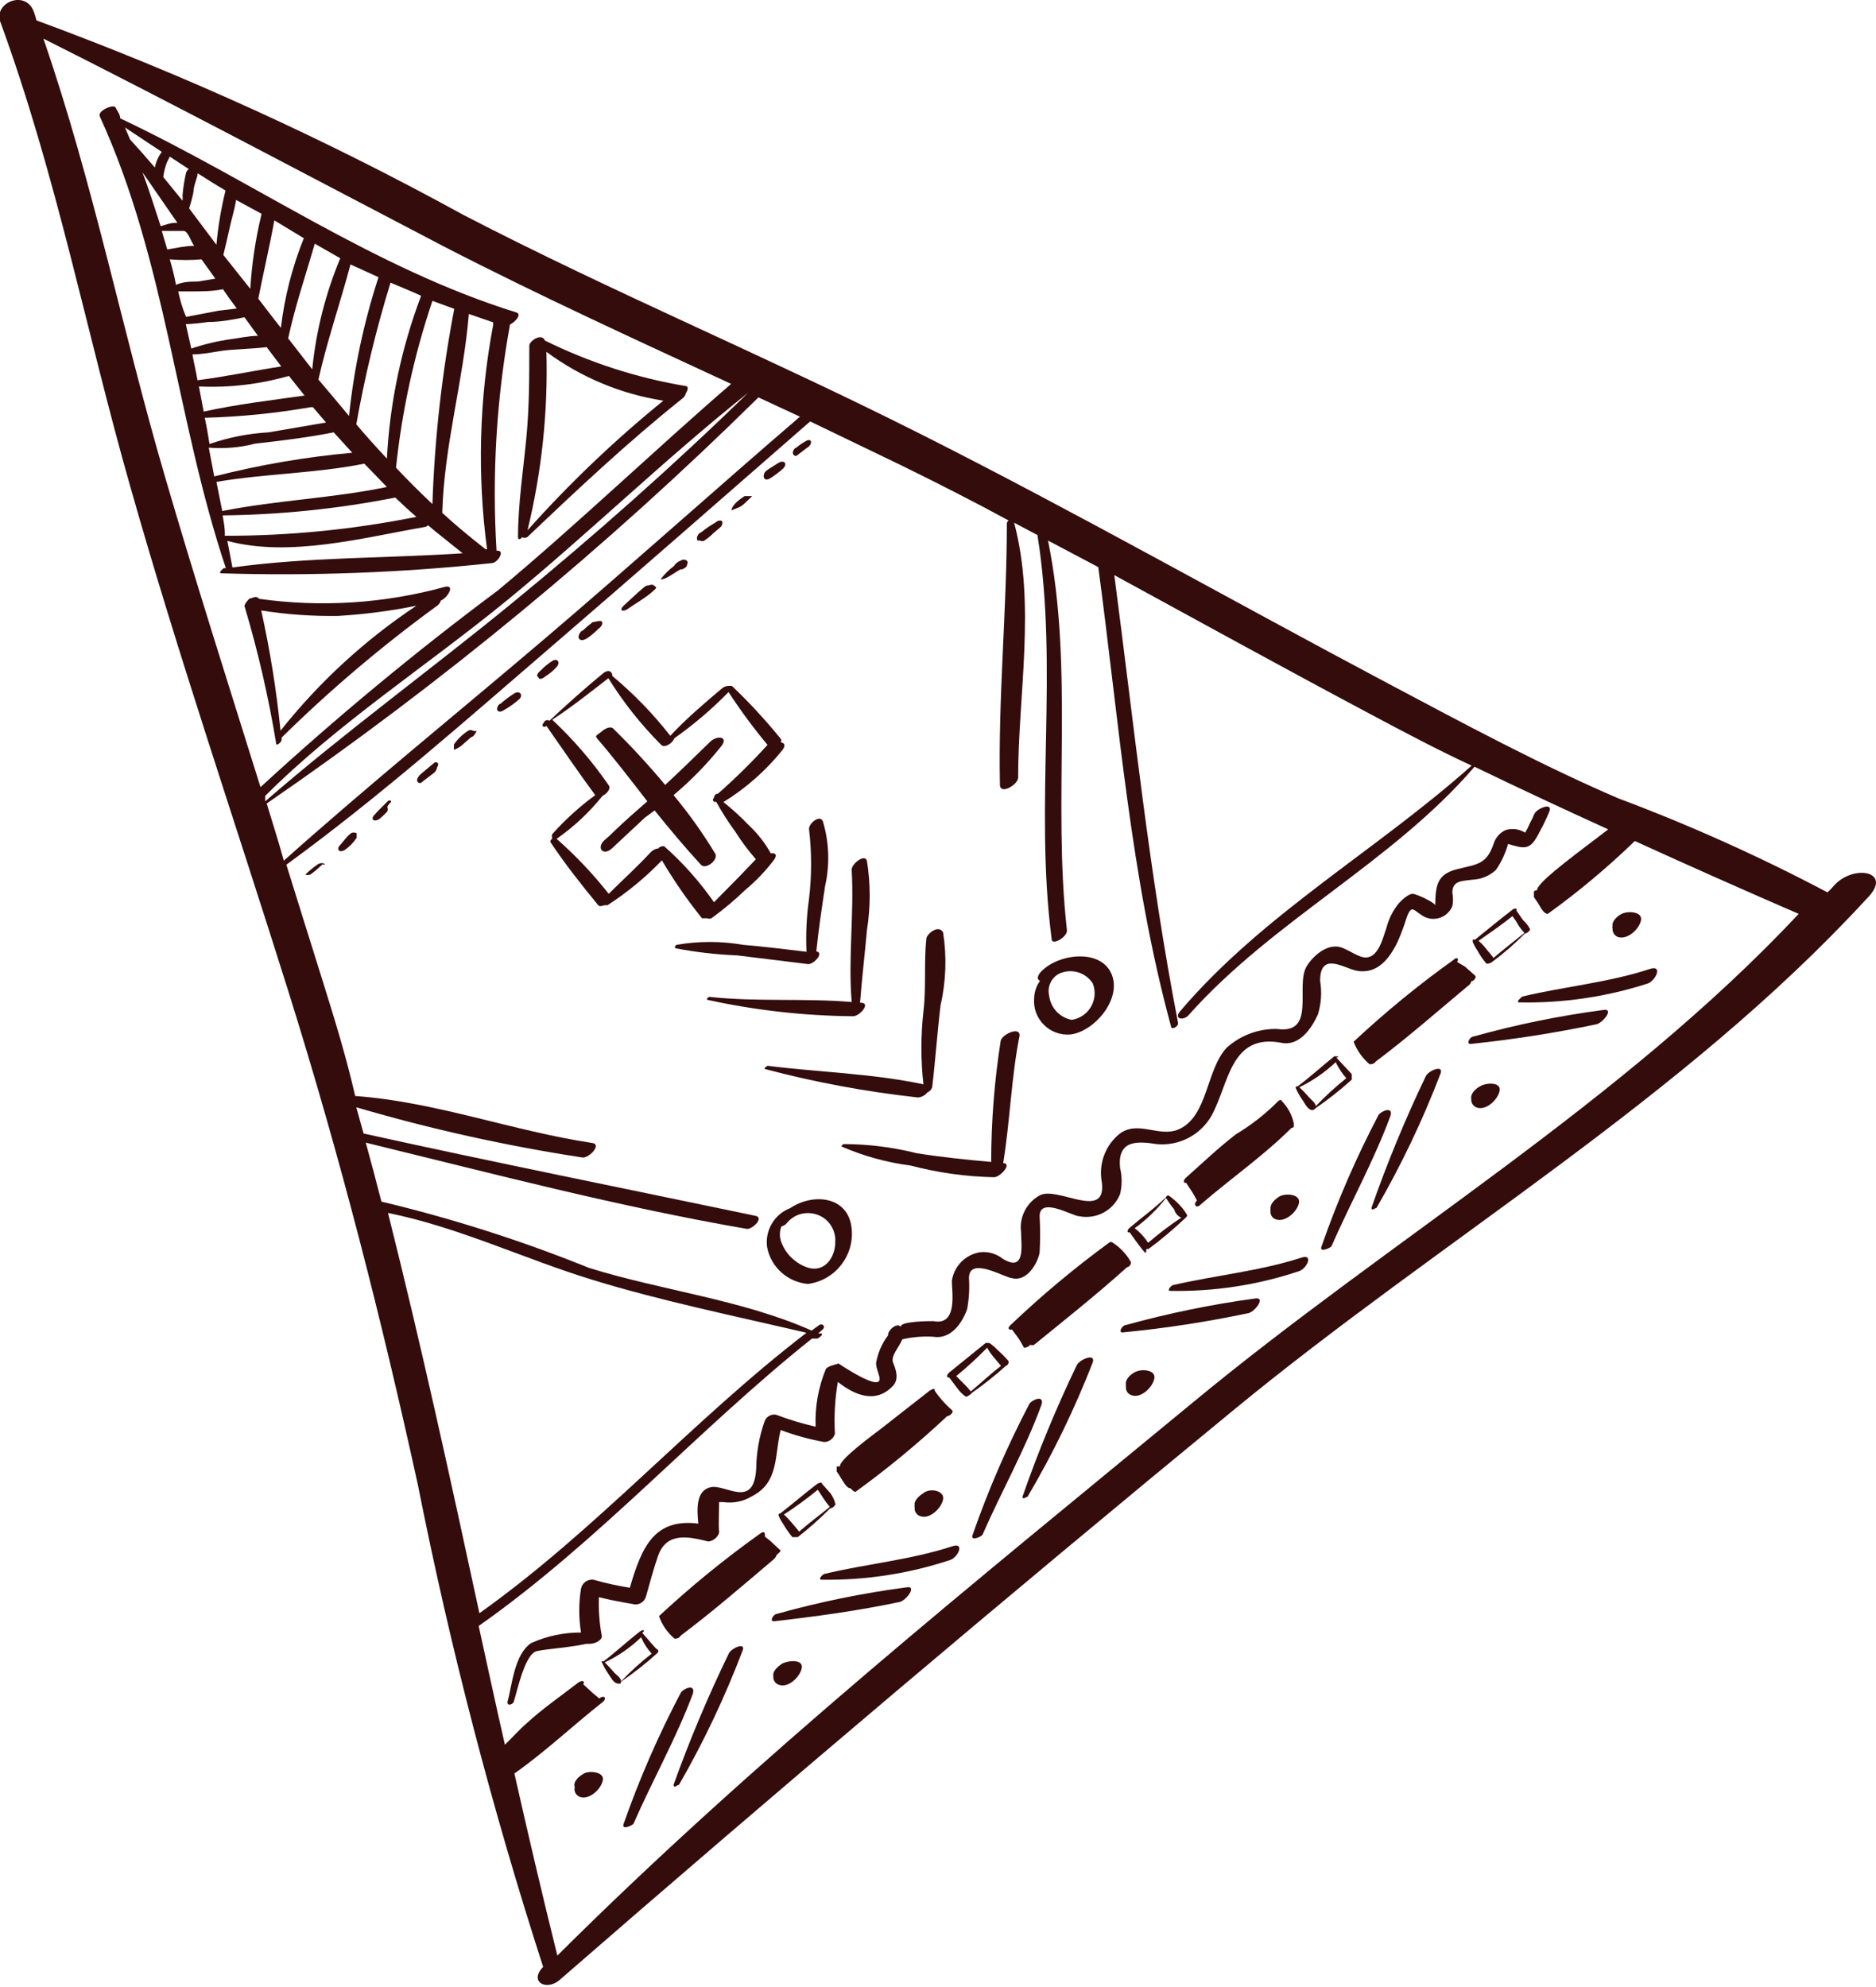<?xml version="1.0" encoding="UTF-8"?> <svg xmlns="http://www.w3.org/2000/svg" viewBox="0 0 93.00 98.51" data-guides="{&quot;vertical&quot;:[],&quot;horizontal&quot;:[]}"><path fill="#340c0c" stroke="none" fill-opacity="1" stroke-width="1" stroke-opacity="1" class="cls-1" id="tSvg74e485449" title="Path 152" d="M90.939 43.879C90.834 44.008 90.719 44.129 90.596 44.24C87.243 42.468 83.782 40.912 80.231 39.581C76.403 37.938 72.539 35.862 68.729 33.839C61 29.74 53.326 25.389 45.579 21.488C37.833 17.588 30.501 14.554 22.971 10.654C16.167 6.917 9.093 3.694 1.808 1.011C1.774 0.871 1.732 0.732 1.682 0.596C1.285 -0.524 -0.286 0.108 0.003 1.047C2.82 8.74 4.264 16.414 6.449 24.088C8.833 32.503 11.668 40.773 14.286 49.116C16.904 57.458 18.927 65.457 20.714 73.601C22.317 81.685 24.391 89.668 26.926 97.509C26.926 97.509 26.926 97.509 26.926 97.509C26.204 98.249 27.088 98.719 27.739 98.159C38.742 88.589 49.859 79.187 61.09 69.954C71.455 61.413 83.391 54.497 92.528 44.565C93.9 43.211 91.932 42.814 90.939 43.879ZM37.092 19.466C33.391 23.077 29.472 26.544 25.445 29.849C21.419 33.153 17.139 36.259 13.148 39.726C13.148 39.636 13.148 39.545 13.148 39.455C16.76 35.844 21.166 33.009 25.138 29.758C29.111 26.508 32.921 22.788 37.092 19.466ZM13.221 39.834C21.923 33.854 30.081 27.116 37.598 19.701C38.284 20.02 38.97 20.338 39.656 20.657C35.449 24.269 31.278 28.025 27.016 31.654C22.755 35.284 18.313 38.877 14.069 42.669C13.816 41.73 13.509 40.791 13.221 39.834ZM8.165 23.583C6.052 16.36 4.643 9.137 2.151 1.914C8.796 5.255 15.442 8.794 22.015 12.225C26.745 14.662 31.494 16.829 36.244 19.032C32.361 22.391 28.642 25.966 24.705 29.253C20.61 32.305 16.674 35.566 12.914 39.022C11.325 33.93 9.681 28.783 8.165 23.583ZM19.234 60.131C22.719 60.835 25.933 62.388 29.328 63.435C32.722 64.482 36.424 65.241 39.981 66.072C34.311 70.423 29.58 75.841 23.766 79.976C22.34 73.367 20.913 66.812 19.234 60.131ZM59.122 69.538C48.396 78.386 37.453 87.162 27.63 96.949C26.872 93.898 26.168 90.882 25.5 87.921C27.016 86.855 28.389 85.555 29.851 84.4C29.851 84.4 29.851 84.4 29.851 84.4C29.851 84.4 29.851 84.4 29.851 84.4C30.122 84.201 29.96 84.002 29.707 84.201C29.599 84.111 29.49 84.02 29.382 83.93C29.225 83.786 29.069 83.641 28.912 83.497C29.003 83.37 28.912 83.262 28.678 83.406C27.811 84.075 26.872 84.725 26.113 85.429C25.734 85.754 25.391 86.151 25.03 86.494C24.579 84.526 24.163 82.576 23.73 80.608C29.689 76.418 34.564 70.893 40.252 66.36C40.343 66.36 40.433 66.36 40.523 66.36C40.523 66.36 40.848 66.18 40.722 66.108C40.668 66.108 40.613 66.108 40.559 66.108C40.619 66.053 40.68 65.999 40.74 65.945C40.993 65.764 40.74 65.548 40.559 65.728C40.451 65.807 40.343 65.885 40.234 65.963C36.785 64.428 32.795 63.977 29.201 62.857C25.858 61.505 22.417 60.406 18.909 59.571C18.656 58.596 18.403 57.621 18.132 56.646C24.416 58.181 30.664 59.824 37.038 60.925C37.327 60.925 37.887 60.365 37.453 60.275C30.971 58.921 24.488 57.621 18.024 56.194C17.897 55.761 17.789 55.327 17.663 54.894C21.347 55.975 25.099 56.807 28.894 57.386C29.237 57.386 29.833 56.736 29.364 56.664C25.409 56.068 21.599 54.623 17.608 54.334C17.157 52.366 16.597 50.56 16.001 48.646C15.405 46.732 14.792 44.8 14.196 42.868C18.782 39.527 23.062 35.735 27.359 32.034C31.657 28.332 35.901 24.612 40.162 20.892C41.673 21.62 43.184 22.349 44.694 23.077C46.5 23.962 48.306 24.883 50.003 25.804C49.951 25.834 49.917 25.888 49.913 25.948C49.913 30.264 49.48 34.58 49.57 38.895C49.57 39.437 50.473 38.895 50.473 38.552C50.473 34.435 51.358 29.975 50.274 25.912C50.659 26.117 51.044 26.322 51.43 26.526C51.43 26.526 51.43 26.526 51.43 26.526C52.495 33.171 51.267 39.907 52.134 46.552C52.134 46.913 52.928 46.443 52.892 46.118C52.17 39.69 53.254 33.153 51.953 26.797C52.784 27.236 53.615 27.676 54.445 28.115C54.445 28.115 54.445 28.115 54.445 28.115C55.474 35.735 56.034 43.482 58.057 50.903C58.057 51.066 58.436 50.903 58.4 50.705C56.973 43.355 56.215 35.934 55.24 28.512C59.447 30.806 63.672 33.135 67.88 35.374C69.577 36.277 71.275 37.18 72.954 37.956C68.259 42.146 62.589 45.324 58.508 50.127C58.165 50.524 58.671 50.614 58.923 50.326C63.113 45.613 68.999 42.778 73.098 38.011C75.301 39.076 77.504 40.105 79.725 41.116C79.196 41.52 78.666 41.923 78.136 42.326C77.92 42.507 76.132 43.825 76.204 44.132C76.204 44.132 76.042 44.132 76.042 44.222C76.042 44.312 76.042 44.222 76.042 44.367C76.042 44.367 76.042 44.367 76.042 44.367C76.042 44.367 76.042 44.367 76.042 44.475C76.108 44.571 76.174 44.668 76.24 44.764C76.349 44.926 76.511 45.306 76.728 45.306C76.728 45.306 76.728 45.306 76.728 45.306C76.728 45.306 76.728 45.45 76.728 45.306C78.252 44.209 79.695 43.001 81.044 41.694C83.734 42.922 86.461 44.132 89.169 45.306C80.339 54.714 68.963 61.395 59.122 69.538Z"></path><path fill="#340c0c" stroke="none" fill-opacity="1" stroke-width="1" stroke-opacity="1" class="cls-1" id="tSvg9a027d36ec" title="Path 153" d="M31.729 80.878C31.097 81.366 30.538 81.89 29.924 82.359C29.924 82.359 29.815 82.359 29.815 82.359C29.914 82.587 30.035 82.805 30.176 83.009C30.285 83.154 30.411 83.443 30.628 83.461C30.844 83.479 30.736 83.461 30.79 83.37C31.423 82.935 32.026 82.459 32.596 81.944C32.596 81.944 32.596 81.944 32.596 81.944C32.596 81.944 32.686 81.817 32.596 81.781C32.506 81.745 32.09 81.222 31.838 80.951C32.018 80.806 31.874 80.77 31.729 80.878ZM32.307 81.98C31.768 82.398 31.261 82.857 30.79 83.352C30.79 83.19 30.574 83.045 30.465 82.937C30.312 82.754 30.149 82.579 29.978 82.413C30.644 82.1 31.254 81.679 31.783 81.167C31.91 81.466 32.087 81.741 32.307 81.98Z"></path><path fill="#340c0c" stroke="none" fill-opacity="1" stroke-width="1" stroke-opacity="1" class="cls-1" id="tSvg1652aaaae8a" title="Path 154" d="M37.67 76.039C35.915 77.289 34.245 78.652 32.668 80.12C32.668 80.12 32.668 80.12 32.668 80.12C32.668 80.12 32.578 80.12 32.668 80.12C32.821 80.556 33.09 80.943 33.445 81.24C33.445 81.24 33.679 81.24 33.734 81.095C33.734 81.095 33.734 81.095 33.734 81.095C35.323 79.903 36.84 78.585 38.356 77.303C38.356 77.303 38.483 77.177 38.483 77.123C38.483 77.068 38.754 76.906 38.681 76.852C38.513 76.695 38.344 76.539 38.176 76.382C38.091 76.316 38.007 76.25 37.923 76.183C37.923 76.039 37.923 75.841 37.67 76.039Z"></path><path fill="#340c0c" stroke="none" fill-opacity="1" stroke-width="1" stroke-opacity="1" class="cls-1" id="tSvg116be4fd762" title="Path 155" d="M40.487 73.583C39.891 74.035 39.313 74.54 38.681 75.028C38.681 75.028 38.591 75.028 38.591 75.118C38.591 75.208 38.591 75.227 38.591 75.118C38.651 75.272 38.73 75.417 38.826 75.552C38.96 75.779 39.111 75.997 39.277 76.202C39.277 76.202 39.458 76.202 39.548 76.202C39.548 76.202 39.548 76.202 39.548 76.202C40.113 75.76 40.65 75.284 41.155 74.775C41.264 74.775 41.444 74.631 41.408 74.54C41.36 74.359 41.281 74.188 41.173 74.035C41.029 73.872 40.884 73.71 40.74 73.547C40.776 73.511 40.668 73.457 40.487 73.583ZM40.812 74.269C40.91 74.421 41.019 74.566 41.137 74.703C40.632 75.118 40.108 75.497 39.62 75.931C39.494 75.78 39.367 75.63 39.241 75.479C39.124 75.338 38.997 75.206 38.862 75.082C39.445 74.705 40.005 74.295 40.541 73.854C40.632 73.993 40.722 74.131 40.812 74.269Z"></path><path fill="#340c0c" stroke="none" fill-opacity="1" stroke-width="1" stroke-opacity="1" class="cls-1" id="tSvgbafdd1120b" title="Path 156" d="M42.455 73.926C44.03 72.782 45.532 71.539 46.952 70.207C46.952 70.207 46.952 70.207 46.952 70.207C47.096 70.207 47.295 69.99 47.204 69.918C46.873 69.632 46.582 69.305 46.338 68.943C46.338 68.852 46.338 68.798 46.085 68.943C45.254 69.593 44.423 70.243 43.593 70.893C43.358 71.073 41.571 72.374 41.643 72.698C41.643 72.698 41.48 72.698 41.48 72.698C41.48 72.698 41.48 72.789 41.48 72.843C41.48 72.843 41.48 72.843 41.48 72.843C41.48 72.843 41.48 72.843 41.48 72.951C41.553 73.049 41.619 73.152 41.679 73.258C41.787 73.403 41.95 73.782 42.166 73.782C42.166 73.782 42.166 73.782 42.166 73.782C42.166 73.782 42.365 74.035 42.455 73.926Z"></path><path fill="#340c0c" stroke="none" fill-opacity="1" stroke-width="1" stroke-opacity="1" class="cls-1" id="tSvgab20019822" title="Path 157" d="M63.528 54.569C63.528 54.569 63.528 54.569 63.528 54.569C63.528 54.479 63.402 54.569 63.384 54.569C62.753 55.21 62.043 55.768 61.271 56.23C60.404 56.898 59.61 57.657 58.797 58.379C58.617 58.542 58.689 58.686 58.797 58.632C58.911 58.806 59.026 58.981 59.14 59.156C59.206 59.276 59.273 59.396 59.339 59.517C59.104 59.733 59.339 59.932 59.519 59.715C59.519 59.715 59.519 59.715 59.519 59.715C59.519 59.715 59.519 59.715 59.519 59.715C61 58.433 62.643 57.296 64.016 55.923C64.016 55.923 64.142 55.923 64.142 55.797C64.142 55.797 64.142 55.797 64.142 55.797C64.142 55.797 64.142 55.707 64.142 55.707C64.053 55.276 63.839 54.88 63.528 54.569Z"></path><path fill="#340c0c" stroke="none" fill-opacity="1" stroke-width="1" stroke-opacity="1" class="cls-1" id="tSvgfac2fd01ed" title="Path 158" d="M56.847 61.918C56.877 61.918 56.907 61.918 56.937 61.918C57.569 61.449 58.172 60.942 58.743 60.401C58.743 60.401 58.851 60.311 58.851 60.257C58.851 60.203 58.617 59.878 58.49 59.751C58.321 59.569 58.134 59.406 57.93 59.264C57.93 59.264 57.822 59.264 57.804 59.354C57.244 59.896 56.612 60.347 55.998 60.871C55.854 60.997 55.872 61.142 55.998 61.088C56.215 61.395 56.432 61.702 56.666 61.99C56.901 62.279 56.775 61.954 56.847 61.918ZM57.804 59.39C57.928 59.593 58.066 59.786 58.219 59.968C58.219 60.094 58.418 60.329 58.562 60.365C57.988 60.744 57.439 61.16 56.919 61.611C56.74 61.333 56.514 61.089 56.251 60.889C56.834 60.469 57.352 59.964 57.804 59.39Z"></path><path fill="#340c0c" stroke="none" fill-opacity="1" stroke-width="1" stroke-opacity="1" class="cls-1" id="tSvg79767e8a1d" title="Path 159" d="M50.762 66.812C50.762 66.812 50.978 66.812 51.069 66.667C51.132 66.695 51.204 66.695 51.267 66.667C52.82 65.403 54.391 64.157 55.872 62.821C55.872 62.821 55.872 62.821 55.872 62.821C55.98 62.821 56.106 62.641 56.052 62.55C55.828 62.151 55.504 61.815 55.113 61.575C55.113 61.575 55.005 61.575 55.023 61.575C55.023 61.575 55.023 61.575 55.023 61.575C53.285 62.844 51.632 64.225 50.075 65.71C49.895 65.891 50.075 65.945 50.166 65.909C50.238 66.005 50.31 66.102 50.382 66.198C50.563 66.433 50.653 66.613 50.762 66.812Z"></path><path fill="#340c0c" stroke="none" fill-opacity="1" stroke-width="1" stroke-opacity="1" class="cls-1" id="tSvgaf09824072" title="Path 160" d="M47.891 69.25C47.891 69.25 48.143 69.141 48.179 69.051C48.767 68.641 49.328 68.195 49.859 67.715C49.859 67.715 49.859 67.715 49.859 67.715C49.949 67.715 50.039 67.534 49.985 67.462C49.812 67.262 49.625 67.075 49.425 66.902C49.312 66.78 49.184 66.671 49.046 66.577C49.046 66.577 49.046 66.577 48.956 66.577C48.927 66.566 48.895 66.566 48.866 66.577C48.27 67.065 47.674 67.534 47.06 68.04C46.897 68.184 46.934 68.311 47.06 68.293C47.186 68.461 47.313 68.63 47.439 68.798C47.562 68.974 47.714 69.127 47.891 69.25ZM48.938 66.812C49.023 66.973 49.126 67.124 49.245 67.263C49.371 67.414 49.498 67.564 49.624 67.715C49.1 68.112 48.631 68.563 48.125 68.979C48.014 68.838 47.894 68.705 47.764 68.581C47.644 68.461 47.523 68.341 47.403 68.22C47.94 67.78 48.453 67.309 48.938 66.812Z"></path><path fill="#340c0c" stroke="none" fill-opacity="1" stroke-width="1" stroke-opacity="1" class="cls-1" id="tSvg10e5f0af854" title="Path 161" d="M66.146 52.366C65.532 52.854 64.973 53.377 64.341 53.847C64.341 53.847 64.214 53.847 64.232 53.937C64.331 54.159 64.452 54.371 64.593 54.569C64.702 54.731 64.828 55.002 65.045 55.038C65.109 55.03 65.167 54.998 65.207 54.948C65.84 54.513 66.443 54.036 67.013 53.522C67.013 53.492 67.013 53.462 67.013 53.431C67.013 53.431 67.013 53.305 67.013 53.251C66.76 52.98 66.507 52.709 66.255 52.438C66.435 52.366 66.309 52.366 66.146 52.366ZM66.742 53.45C66.207 53.879 65.7 54.344 65.225 54.84C65.225 54.677 65.009 54.533 64.9 54.407C64.792 54.28 64.593 54.063 64.413 53.901C65.075 53.58 65.684 53.16 66.219 52.655C66.359 52.969 66.561 53.252 66.742 53.45Z"></path><path fill="#340c0c" stroke="none" fill-opacity="1" stroke-width="1" stroke-opacity="1" class="cls-1" id="tSvg51a68d9bc5" title="Path 162" d="M72.087 47.563C70.338 48.812 68.673 50.175 67.103 51.644C67.103 51.644 67.103 51.644 67.103 51.644C67.103 51.644 67.103 51.644 67.103 51.644C67.27 52.078 67.543 52.463 67.898 52.763C67.898 52.763 68.133 52.763 68.187 52.637C68.187 52.637 68.187 52.637 68.187 52.637C69.776 51.445 71.293 50.109 72.809 48.845C72.878 48.8 72.924 48.727 72.936 48.646C73.062 48.646 73.207 48.448 73.135 48.375C72.966 48.225 72.797 48.074 72.629 47.924C72.496 47.846 72.364 47.767 72.232 47.689C72.34 47.545 72.232 47.418 72.087 47.563Z"></path><path fill="#340c0c" stroke="none" fill-opacity="1" stroke-width="1" stroke-opacity="1" class="cls-1" id="tSvg666620adce" title="Path 163" d="M74.922 45.143C74.326 45.595 73.73 46.1 73.117 46.588C73.082 46.571 73.042 46.571 73.008 46.588C73.008 46.588 73.008 46.714 73.008 46.696C73.072 46.848 73.151 46.993 73.243 47.129C73.371 47.361 73.522 47.579 73.694 47.779C73.694 47.779 73.875 47.779 73.965 47.689C73.965 47.689 73.965 47.689 73.965 47.689C74.544 47.264 75.087 46.793 75.59 46.281C75.699 46.281 75.879 46.118 75.843 46.046C75.754 45.883 75.638 45.737 75.5 45.613C75.392 45.456 75.283 45.3 75.175 45.143C75.211 45.035 75.103 44.981 74.922 45.143ZM75.247 45.829C75.341 45.979 75.45 46.118 75.572 46.245C75.067 46.66 74.543 47.057 74.037 47.491C73.929 47.328 73.785 47.184 73.676 47.039C73.564 46.894 73.437 46.761 73.297 46.642C73.857 46.245 74.453 45.847 74.976 45.414C75.049 45.522 75.157 45.649 75.247 45.829Z"></path><path fill="#340c0c" stroke="none" fill-opacity="1" stroke-width="1" stroke-opacity="1" class="cls-1" id="tSvg18792c6376c" title="Path 164" d="M33.752 83.912C32.648 86.006 31.701 88.179 30.917 90.413C30.79 90.738 31.314 90.521 31.404 90.413C32.343 88.264 33.535 86.151 34.348 83.966C34.492 83.443 33.878 83.713 33.752 83.912Z"></path><path fill="#340c0c" stroke="none" fill-opacity="1" stroke-width="1" stroke-opacity="1" class="cls-1" id="tSvg13273fad548" title="Path 165" d="M36.117 81.998C35.093 84.109 34.183 86.272 33.391 88.481C33.391 88.679 33.589 88.481 33.661 88.481C34.882 86.358 35.933 84.142 36.803 81.853C37.02 81.366 36.225 81.709 36.117 81.998Z"></path><path fill="#340c0c" stroke="none" fill-opacity="1" stroke-width="1" stroke-opacity="1" class="cls-1" id="tSvg53639cb39a" title="Path 166" d="M44.929 78.694C42.758 78.98 40.609 79.42 38.501 80.012C38.356 80.012 38.103 80.409 38.392 80.373C40.451 80.138 42.564 79.849 44.604 79.416C44.929 79.344 45.489 78.585 44.929 78.694Z"></path><path fill="#340c0c" stroke="none" fill-opacity="1" stroke-width="1" stroke-opacity="1" class="cls-1" id="tSvg14a6b901118" title="Path 167" d="M47.222 76.653C45.128 77.339 42.979 77.52 40.884 78.025C40.794 78.025 40.523 78.314 40.722 78.314C42.886 78.35 45.041 78.02 47.096 77.339C47.493 77.213 47.836 76.454 47.222 76.653Z"></path><path fill="#340c0c" stroke="none" fill-opacity="1" stroke-width="1" stroke-opacity="1" class="cls-1" id="tSvg82551c02ff" title="Path 168" d="M38.754 82.486C38.573 82.612 38.284 82.847 38.338 83.1C38.338 83.1 38.338 83.1 38.338 83.1C38.315 83.301 38.447 83.488 38.645 83.533C39.097 83.677 39.674 83.118 39.747 82.684C39.819 82.251 39.079 82.305 38.754 82.486Z"></path><path fill="#340c0c" stroke="none" fill-opacity="1" stroke-width="1" stroke-opacity="1" class="cls-1" id="tSvga4e8084ead" title="Path 169" d="M51.032 69.593C49.935 71.687 48.993 73.86 48.215 76.093C48.089 76.418 48.613 76.202 48.703 76.093C49.642 73.944 50.834 71.832 51.628 69.647C51.791 69.123 51.159 69.394 51.032 69.593Z"></path><path fill="#340c0c" stroke="none" fill-opacity="1" stroke-width="1" stroke-opacity="1" class="cls-1" id="tSvg153c7491da7" title="Path 170" d="M53.38 67.679C52.36 69.799 51.462 71.975 50.689 74.197C50.689 74.378 50.888 74.197 50.942 74.197C52.198 72.067 53.279 69.839 54.174 67.534C54.319 67.065 53.524 67.39 53.38 67.679Z"></path><path fill="#340c0c" stroke="none" fill-opacity="1" stroke-width="1" stroke-opacity="1" class="cls-1" id="tSvg6dbc123921" title="Path 171" d="M62.21 64.374C60.046 64.669 57.904 65.109 55.8 65.692C55.637 65.692 55.402 66.09 55.673 66.053C57.766 65.851 59.846 65.531 61.903 65.096C62.228 65.006 62.77 64.284 62.21 64.374Z"></path><path fill="#340c0c" stroke="none" fill-opacity="1" stroke-width="1" stroke-opacity="1" class="cls-1" id="tSvg36f76c2db4" title="Path 172" d="M64.503 62.352C62.427 63.02 60.278 63.218 58.165 63.706C58.075 63.706 57.822 63.995 58.003 63.995C60.173 64.038 62.336 63.708 64.395 63.02C64.792 62.893 65.135 62.135 64.503 62.352Z"></path><path fill="#340c0c" stroke="none" fill-opacity="1" stroke-width="1" stroke-opacity="1" class="cls-1" id="tSvg15f2c409857" title="Path 173" d="M56.233 68.04C56.034 68.148 55.764 68.401 55.818 68.636C55.805 68.671 55.805 68.709 55.818 68.744C55.794 68.946 55.927 69.132 56.125 69.177C56.576 69.322 57.154 68.762 57.226 68.329C57.298 67.895 56.558 67.841 56.233 68.04Z"></path><path fill="#340c0c" stroke="none" fill-opacity="1" stroke-width="1" stroke-opacity="1" class="cls-1" id="tSvgee1180ec55" title="Path 174" d="M45.76 74.035C45.579 74.143 45.29 74.396 45.344 74.631C45.332 74.666 45.332 74.704 45.344 74.739C45.321 74.941 45.453 75.127 45.651 75.172C46.103 75.317 46.681 74.757 46.753 74.324C46.825 73.89 46.085 73.746 45.76 74.035Z"></path><path fill="#340c0c" stroke="none" fill-opacity="1" stroke-width="1" stroke-opacity="1" class="cls-1" id="tSvgb56f9bd029" title="Path 175" d="M28.894 87.957C28.696 88.065 28.425 88.318 28.479 88.553C28.533 88.787 28.479 88.553 28.479 88.661C28.463 88.861 28.593 89.043 28.786 89.094C29.237 89.221 29.815 88.679 29.887 88.246C29.96 87.812 29.129 87.758 28.894 87.957Z"></path><path fill="#340c0c" stroke="none" fill-opacity="1" stroke-width="1" stroke-opacity="1" class="cls-1" id="tSvgdc199223ce" title="Path 176" d="M68.331 55.291C67.231 57.384 66.289 59.557 65.514 61.792C65.388 62.117 65.912 61.882 66.002 61.792C66.941 59.643 68.115 57.53 68.927 55.327C69.09 54.822 68.458 55.075 68.331 55.291Z"></path><path fill="#340c0c" stroke="none" fill-opacity="1" stroke-width="1" stroke-opacity="1" class="cls-1" id="tSvgca04a37921" title="Path 177" d="M70.679 53.359C69.662 55.481 68.764 57.657 67.988 59.878C67.988 60.058 68.187 59.878 68.241 59.878C69.468 57.756 70.525 55.54 71.401 53.251C71.618 52.745 70.805 53.07 70.679 53.359Z"></path><path fill="#340c0c" stroke="none" fill-opacity="1" stroke-width="1" stroke-opacity="1" class="cls-1" id="tSvg5856af02cd" title="Path 178" d="M79.455 50.073C77.284 50.361 75.135 50.801 73.026 51.391C72.882 51.391 72.647 51.77 72.918 51.752C75.01 51.534 77.089 51.209 79.148 50.777C79.455 50.705 80.069 49.964 79.455 50.073Z"></path><path fill="#340c0c" stroke="none" fill-opacity="1" stroke-width="1" stroke-opacity="1" class="cls-1" id="tSvgdd333a12d4" title="Path 179" d="M81.802 48.032C79.725 48.718 77.577 48.899 75.464 49.405C75.464 49.405 75.121 49.675 75.301 49.694C77.47 49.739 79.63 49.422 81.694 48.755C82.091 48.592 82.434 47.834 81.802 48.032Z"></path><path fill="#340c0c" stroke="none" fill-opacity="1" stroke-width="1" stroke-opacity="1" class="cls-1" id="tSvg17f8f7427e5" title="Path 180" d="M73.351 53.865C73.153 53.973 72.882 54.226 72.936 54.479C72.936 54.479 72.936 54.479 72.936 54.479C72.918 54.673 73.039 54.853 73.225 54.912C73.694 55.057 74.272 54.497 74.344 54.063C74.417 53.63 73.658 53.666 73.351 53.865Z"></path><path fill="#340c0c" stroke="none" fill-opacity="1" stroke-width="1" stroke-opacity="1" class="cls-1" id="tSvg16f5d28bae4" title="Path 181" d="M80.357 45.324C80.159 45.432 79.888 45.685 79.942 45.92C79.923 45.953 79.923 45.994 79.942 46.028C79.925 46.222 80.045 46.403 80.231 46.461C80.701 46.588 81.278 46.046 81.351 45.613C81.423 45.179 80.664 45.143 80.357 45.324Z"></path><path fill="#340c0c" stroke="none" fill-opacity="1" stroke-width="1" stroke-opacity="1" class="cls-1" id="tSvgcf8936e469" title="Path 182" d="M63.42 59.318C63.221 59.444 62.95 59.679 62.986 59.932C62.978 59.968 62.978 60.005 62.986 60.04C62.963 60.232 63.087 60.411 63.275 60.456C63.727 60.6 64.323 60.058 64.395 59.625C64.467 59.192 63.727 59.138 63.42 59.318Z"></path><path fill="#340c0c" stroke="none" fill-opacity="1" stroke-width="1" stroke-opacity="1" class="cls-1" id="tSvg65e8652047" title="Path 183" d="M24.38 27.916C24.669 27.916 25.084 27.248 24.615 27.303C24.615 27.303 24.615 27.303 24.615 27.303C24.386 23.551 24.61 19.786 25.283 16.089C25.572 15.945 25.861 15.583 25.608 15.493C18.529 13.29 12.643 9.029 5.962 5.869C5.962 5.688 5.817 5.508 5.727 5.327C5.636 5.146 4.806 5.489 4.95 5.778C8.255 13.001 8.724 20.784 11.198 28.169C11.162 28.169 11.126 28.169 11.09 28.169C11.09 28.169 10.783 28.404 10.963 28.422C15.442 28.561 19.925 28.392 24.38 27.916ZM11.036 25.551C13.91 25.519 16.775 25.223 19.595 24.666C19.595 24.666 19.595 24.666 19.595 24.666C19.938 24.991 20.281 25.316 20.642 25.623C17.515 26.251 14.333 26.566 11.144 26.562C11.162 26.201 11.09 25.876 11.036 25.551ZM10.729 23.89C13.166 23.474 15.622 23.474 18.06 22.987C18.433 23.372 18.806 23.757 19.18 24.142C16.489 24.702 13.762 24.793 11.018 25.334C10.921 24.853 10.825 24.371 10.729 23.89ZM10.151 20.712C11.907 20.664 13.657 20.489 15.387 20.188C15.43 20.188 15.472 20.188 15.514 20.188C15.73 20.441 15.947 20.694 16.164 20.946C15.213 21.109 14.262 21.271 13.311 21.434C12.314 21.491 11.329 21.685 10.386 22.012C10.313 21.542 10.241 21.127 10.151 20.712ZM9.862 19.159C11.367 19.229 12.874 19.052 14.322 18.635C14.581 18.96 14.84 19.285 15.098 19.61C13.419 19.845 11.74 20.044 10.097 20.405C10.024 19.989 9.934 19.574 9.862 19.159ZM9.537 17.57C10.024 17.57 10.53 17.461 11.018 17.389C11.505 17.317 12.48 17.299 13.221 17.209C13.461 17.528 13.702 17.847 13.943 18.166C12.553 18.382 11.18 18.671 9.79 18.852C9.717 18.418 9.627 18.057 9.537 17.57ZM9.212 16.071C9.581 16.054 9.948 16.017 10.313 15.963C10.909 15.963 11.523 15.854 12.119 15.728C12.342 16.035 12.565 16.342 12.787 16.649C12.336 16.649 11.902 16.757 11.469 16.811C10.793 16.904 10.128 17.061 9.483 17.281C9.392 16.878 9.302 16.474 9.212 16.071ZM8.02 11.448C8.171 11.448 8.321 11.448 8.472 11.448C8.67 11.448 8.887 11.448 9.104 11.448C9.32 11.448 9.447 11.954 9.627 12.189C9.176 12.189 8.724 12.297 8.291 12.369C8.201 12.062 8.11 11.755 8.02 11.448ZM9.356 8.379C9.303 8.424 9.261 8.479 9.23 8.541C9.142 8.915 9.082 9.296 9.049 9.679C9.058 9.769 9.058 9.86 9.049 9.95C8.73 9.558 8.411 9.167 8.092 8.776C8.092 8.776 8.092 8.776 8.092 8.776C8.125 8.529 8.185 8.287 8.273 8.053C8.321 7.957 8.369 7.861 8.417 7.765C8.73 7.969 9.043 8.174 9.356 8.379ZM12.968 10.6C12.672 11.821 12.484 13.065 12.408 14.319C11.963 13.76 11.517 13.2 11.072 12.64C11.18 12.189 11.288 11.755 11.379 11.322C11.469 10.889 11.632 10.383 11.704 9.913C12.125 10.142 12.546 10.371 12.968 10.6ZM15.062 11.809C14.488 13.233 14.105 14.727 13.925 16.252C13.546 15.782 13.184 15.294 12.805 14.807C13.058 13.507 13.365 12.225 13.6 10.925C14.087 11.22 14.575 11.514 15.062 11.809ZM16.868 12.803C16.868 12.803 16.868 12.803 16.868 12.803C16.135 14.56 15.667 16.416 15.478 18.31C15.081 17.798 14.683 17.287 14.286 16.775C14.629 15.168 15.153 13.651 15.604 12.08C16.026 12.321 16.447 12.562 16.868 12.803ZM18.764 13.742C18.036 15.977 17.545 18.283 17.302 20.621C16.796 20.007 16.272 19.393 15.785 18.816C16.218 16.884 16.868 15.024 17.374 13.11C17.837 13.32 18.301 13.531 18.764 13.742ZM20.877 14.662C19.897 17.249 19.324 19.972 19.18 22.734C18.656 22.174 18.15 21.614 17.663 21.037C18.083 18.663 18.65 16.317 19.36 14.012C19.866 14.229 20.407 14.446 20.877 14.662ZM22.52 15.312C21.907 18.506 21.545 21.742 21.437 24.991C20.805 24.395 20.191 23.781 19.631 23.186C19.926 20.371 20.531 17.597 21.437 14.915C21.798 15.048 22.159 15.18 22.52 15.312ZM10.729 12.134C10.295 11.557 9.844 10.955 9.374 10.329C9.463 10.063 9.536 9.791 9.591 9.516C9.591 9.227 9.754 8.902 9.808 8.595C10.259 8.884 10.711 9.173 11.18 9.444C10.962 10.328 10.811 11.227 10.729 12.134ZM8.796 11.051C8.748 11.051 8.7 11.051 8.652 11.051C8.417 11.051 8.183 11.159 7.966 11.214C7.677 10.329 7.388 9.408 7.063 8.541C7.641 9.378 8.219 10.214 8.796 11.051ZM8.417 12.857C8.94 12.902 9.466 12.902 9.988 12.857C10.217 13.176 10.446 13.495 10.675 13.814C10.386 13.862 10.097 13.91 9.808 13.958C9.483 13.958 9.085 13.958 8.724 14.121C8.634 13.633 8.526 13.236 8.417 12.857ZM8.833 14.446C9.049 14.446 9.266 14.446 9.483 14.446C9.988 14.446 10.53 14.446 11.054 14.338C11.27 14.662 11.505 14.988 11.74 15.294C11.439 15.331 11.138 15.367 10.837 15.403C10.301 15.505 9.766 15.607 9.23 15.71C9.031 15.276 8.923 14.843 8.833 14.446ZM12.643 21.994C13.943 21.849 15.261 21.687 16.543 21.434C16.85 21.771 17.157 22.108 17.464 22.445C15.155 22.653 12.867 23.045 10.62 23.619C10.53 23.143 10.44 22.668 10.35 22.192C11.12 22.255 11.895 22.188 12.643 21.994ZM24.073 27.23C24.073 27.23 24.073 27.23 24.073 27.23C23.333 26.652 22.61 26.057 21.924 25.425C22.015 22.084 22.971 18.888 23.242 15.565C23.646 15.704 24.049 15.842 24.452 15.981C24.44 16.016 24.44 16.054 24.452 16.089C23.755 19.762 23.652 23.524 24.145 27.23C24.121 27.23 24.097 27.23 24.073 27.23ZM8.02 7.53C8.02 7.53 8.02 7.53 8.02 7.53C7.849 7.76 7.732 8.025 7.677 8.306C7.28 7.837 6.864 7.367 6.449 6.916C6.365 6.717 6.281 6.519 6.196 6.32C6.804 6.723 7.412 7.127 8.02 7.53ZM11.27 26.815C14.34 27.646 18.024 26.652 21.039 26.129C21.108 26.121 21.173 26.089 21.22 26.039C21.334 26.135 21.449 26.231 21.563 26.328C21.563 26.328 21.563 26.328 21.563 26.328C22.02 26.695 22.478 27.062 22.935 27.429C19.143 27.682 15.297 27.61 11.523 28.133C11.433 27.682 11.361 27.248 11.27 26.815Z"></path><path fill="#340c0c" stroke="none" fill-opacity="1" stroke-width="1" stroke-opacity="1" class="cls-1" id="tSvg11c906452bb" title="Path 184" d="M13.961 36.674C13.961 36.638 13.961 36.602 13.961 36.566C16.366 34.199 18.943 32.014 21.671 30.029C21.759 29.968 21.822 29.879 21.852 29.776C22.195 29.632 22.574 28.982 22.069 29.09C19.066 29.918 15.925 30.121 12.841 29.686C12.796 29.622 12.72 29.588 12.643 29.596C12.546 29.626 12.45 29.656 12.354 29.686C12.354 29.686 12.047 29.993 12.137 30.101C12.797 32.318 13.315 34.573 13.69 36.855C13.672 37.017 13.961 36.801 13.961 36.674ZM12.95 30.264C14.21 30.464 15.484 30.554 16.76 30.535C18.064 30.456 19.361 30.288 20.642 30.029C18.087 31.729 15.814 33.819 13.907 36.223C13.705 34.219 13.386 32.23 12.95 30.264Z"></path><path fill="#340c0c" stroke="none" fill-opacity="1" stroke-width="1" stroke-opacity="1" class="cls-1" id="tSvg6073edabc1" title="Path 185" d="M26.24 17.136C26.24 18.671 26.24 20.152 26.095 21.687C25.951 23.222 25.68 24.973 25.68 26.634C25.68 26.761 25.788 26.761 25.879 26.634C25.959 26.673 26.052 26.673 26.131 26.634C28.623 24.269 31.115 21.922 33.806 19.773C33.907 19.706 33.978 19.602 34.005 19.484C34.113 19.321 34.131 19.159 34.005 19.141C31.577 18.735 29.223 17.974 27.016 16.884C27.016 16.884 27.016 16.884 27.016 16.884C26.854 16.486 26.24 16.902 26.24 17.136ZM32.885 19.863C30.471 21.822 28.219 23.972 26.15 26.291C26.854 23.397 27.17 20.421 27.088 17.443C28.796 18.707 30.785 19.537 32.885 19.863Z"></path><path fill="#340c0c" stroke="none" fill-opacity="1" stroke-width="1" stroke-opacity="1" class="cls-1" id="tSvgc75cadcafe" title="Path 186" d="M42.221 60.925C42.076 59.3 40.325 59.119 39.169 59.896C38.38 60.2 37.907 61.01 38.031 61.846C38.228 62.831 39.053 63.567 40.054 63.652C41.392 63.473 42.349 62.269 42.221 60.925ZM38.736 61.593C38.637 61.338 38.637 61.054 38.736 60.799C38.841 60.776 38.937 60.719 39.006 60.636C39.665 59.828 40.951 60.036 41.322 61.01C41.391 61.19 41.42 61.383 41.408 61.575C41.408 62.316 40.902 63.074 40.09 62.857C39.469 62.664 38.971 62.199 38.736 61.593Z"></path><path fill="#340c0c" stroke="none" fill-opacity="1" stroke-width="1" stroke-opacity="1" class="cls-1" id="tSvg167a50c77" title="Path 187" d="M51.267 49.477C51.173 50.511 52.039 51.377 53.073 51.283C54.265 51.138 55.673 49.477 55.077 48.231C54.481 46.985 52.333 47.31 51.556 48.231C51.412 48.429 51.412 48.556 51.556 48.628C51.377 48.876 51.277 49.172 51.267 49.477ZM52.477 48.285C53.08 47.985 53.812 48.188 54.174 48.755C54.485 49.553 53.974 50.433 53.127 50.56C52.529 50.446 52.076 49.955 52.008 49.35C51.912 48.931 52.102 48.498 52.477 48.285Z"></path><path fill="#340c0c" stroke="none" fill-opacity="1" stroke-width="1" stroke-opacity="1" class="cls-1" id="tSvg5120bd3472" title="Path 188" d="M26.962 35.826C26.8 35.97 26.962 36.114 27.088 35.988C27.088 35.988 27.088 35.988 27.088 35.988C27.901 37.144 28.678 38.299 29.508 39.419C28.732 39.987 28.018 40.634 27.378 41.351C27.354 41.421 27.354 41.498 27.378 41.568C27.378 41.568 27.251 41.676 27.287 41.748C28.009 42.832 28.822 43.861 29.653 44.872C29.743 44.981 29.887 44.872 30.032 44.872C30.061 44.885 30.093 44.885 30.122 44.872C31.102 44.239 32.005 43.493 32.813 42.651C32.813 42.651 32.813 42.651 32.813 42.651C33.404 43.655 34.068 44.615 34.799 45.522C34.799 45.522 34.943 45.522 35.052 45.522C35.121 45.553 35.199 45.553 35.269 45.522C35.854 45.099 36.409 44.634 36.93 44.132C37.476 43.679 37.967 43.164 38.392 42.597C38.555 42.344 38.392 42.272 38.212 42.308C37.93 41.798 37.571 41.335 37.146 40.936C36.745 40.517 36.317 40.125 35.864 39.762C36.98 39.075 37.969 38.202 38.79 37.18C38.97 36.945 38.88 36.819 38.699 36.801C38.742 36.748 38.742 36.673 38.699 36.62C37.95 35.696 37.142 34.822 36.28 34.002C36.225 34.002 36.171 34.002 36.117 34.002C35.998 34.006 35.883 34.05 35.792 34.128C34.907 34.869 33.986 35.663 33.228 36.476C32.379 35.389 31.417 34.396 30.357 33.514C30.357 33.298 30.176 33.153 29.887 33.388C28.966 34.146 28.082 34.941 27.233 35.735C27.233 35.735 27.233 35.735 27.233 35.735C27.143 35.645 26.89 35.735 26.98 35.934C26.98 35.934 26.98 35.934 26.98 35.934C26.974 35.898 26.968 35.862 26.962 35.826ZM30.158 33.623C30.902 34.82 31.781 35.929 32.777 36.927C32.939 37.108 33.354 36.837 33.427 36.602C34.392 35.921 35.292 35.154 36.117 34.309C36.708 35.219 37.353 36.094 38.049 36.927C38.049 36.927 38.049 36.927 38.049 36.927C37.276 37.778 36.456 38.586 35.593 39.347C35.484 39.347 35.395 39.436 35.395 39.545C35.395 39.545 35.395 39.545 35.395 39.545C35.269 39.672 35.395 39.798 35.503 39.744C35.788 40.265 36.108 40.765 36.46 41.243C36.761 41.721 37.099 42.173 37.471 42.597C37.201 42.88 36.93 43.163 36.659 43.446C36.237 43.873 35.816 44.3 35.395 44.728C34.683 43.706 33.853 42.773 32.921 41.947C32.921 41.947 32.686 41.947 32.65 42.055C32.498 42.073 32.358 42.143 32.253 42.254C31.585 42.976 30.863 43.626 30.176 44.312C30.176 44.312 30.176 44.312 30.176 44.312C29.401 43.327 28.537 42.414 27.594 41.586C27.594 41.586 27.594 41.586 27.594 41.586C28.45 40.987 29.216 40.27 29.869 39.455C30.086 39.347 30.303 39.094 30.176 38.931C29.363 37.751 28.424 36.661 27.378 35.681C28.371 35.031 29.273 34.309 30.158 33.623Z"></path><path fill="#340c0c" stroke="none" fill-opacity="1" stroke-width="1" stroke-opacity="1" class="cls-1" id="tSvg148b06e1b03" title="Path 189" d="M32.09 39.726C31.531 40.214 30.971 40.701 30.429 41.225C30.287 41.372 30.137 41.511 29.978 41.64C29.544 42.019 29.887 42.453 30.321 42.073C30.869 41.562 31.416 41.05 31.964 40.538C32.127 40.418 32.289 40.298 32.452 40.177C33.192 41.098 33.932 41.983 34.745 42.868C34.98 43.139 35.648 42.615 35.449 42.308C34.836 41.295 34.148 40.33 33.391 39.419C34.249 38.696 35.035 37.892 35.738 37.017C36.153 36.512 35.557 36.44 35.214 36.765C34.474 37.487 33.734 38.209 32.975 38.913C32.163 37.937 31.301 37.003 30.393 36.114C30.267 35.988 29.996 36.114 29.833 36.259C29.671 36.403 29.472 36.458 29.58 36.584C30.465 37.613 31.278 38.679 32.09 39.726Z"></path><path fill="#340c0c" stroke="none" fill-opacity="1" stroke-width="1" stroke-opacity="1" class="cls-1" id="tSvgfbc1d12579" title="Path 190" d="M40.794 40.719C40.65 40.358 40.072 40.827 40.108 41.116C40.243 42.256 40.243 43.408 40.108 44.547C39.984 45.42 39.942 46.303 39.981 47.184C38.934 47.057 37.887 46.931 36.84 46.84C35.746 46.651 34.628 46.651 33.535 46.84C33.535 46.84 33.354 46.985 33.535 47.021C34.531 47.209 35.538 47.323 36.55 47.364C37.724 47.509 38.898 47.653 40.072 47.797C40.361 47.797 40.866 47.22 40.469 47.166C40.469 47.166 40.469 47.166 40.469 47.166C40.577 46.082 40.74 45.017 40.902 43.933C41.143 42.87 41.106 41.763 40.794 40.719Z"></path><path fill="#340c0c" stroke="none" fill-opacity="1" stroke-width="1" stroke-opacity="1" class="cls-1" id="tSvg5761fec064" title="Path 191" d="M35.07 49.567C37.443 50.087 39.864 50.359 42.293 50.38C42.6 50.38 43.16 49.766 42.726 49.712C42.696 49.712 42.666 49.712 42.636 49.712C42.726 48.52 42.871 47.31 42.979 46.1C43.159 44.97 43.159 43.818 42.979 42.687C42.889 42.29 42.203 42.832 42.221 43.121C42.347 45.306 42.04 47.509 42.221 49.675C39.891 49.477 37.526 49.675 35.196 49.423C35.142 49.387 34.98 49.549 35.07 49.567Z"></path><path fill="#340c0c" stroke="none" fill-opacity="1" stroke-width="1" stroke-opacity="1" class="cls-1" id="tSvg15fe58dfab" title="Path 192" d="M45.922 46.533C45.796 47.707 45.922 48.935 45.778 50.145C45.644 51.345 45.644 52.556 45.778 53.756C43.25 53.215 40.613 53.16 38.049 52.836C38.049 52.836 37.833 52.962 37.923 52.998C40.412 53.657 42.947 54.127 45.507 54.407C45.692 54.393 45.863 54.301 45.976 54.154C46.089 54.11 46.175 54.017 46.211 53.901C46.374 52.547 46.464 51.192 46.627 49.838C46.898 48.653 46.941 47.428 46.753 46.227C46.536 45.811 45.94 46.299 45.922 46.533Z"></path><path fill="#340c0c" stroke="none" fill-opacity="1" stroke-width="1" stroke-opacity="1" class="cls-1" id="tSvg18e5746662c" title="Path 193" d="M49.606 51.608C49.296 53.591 49.139 55.595 49.136 57.603C47.908 57.494 46.681 57.368 45.435 57.169C44.254 56.872 43.041 56.72 41.823 56.718C41.823 56.718 41.661 56.808 41.733 56.844C42.821 57.316 43.97 57.632 45.146 57.783C46.496 58.138 47.885 58.332 49.281 58.361C49.57 58.361 50.202 57.693 49.732 57.657C49.732 57.657 49.732 57.657 49.732 57.657C50.075 55.562 50.13 53.413 50.545 51.337C50.563 50.867 49.66 51.283 49.606 51.608Z"></path><path fill="#340c0c" stroke="none" fill-opacity="1" stroke-width="1" stroke-opacity="1" class="cls-1" id="tSvg102eb30e036" title="Path 194" d="M31.115 30.192C31.494 29.921 31.928 29.686 32.289 29.379C32.65 29.072 32.524 29.144 32.434 29.036C32.343 28.928 32.145 29.036 32.054 29.036C31.964 29.036 31.332 29.65 30.971 29.975C30.61 30.3 30.917 30.336 31.115 30.192Z"></path><path fill="#340c0c" stroke="none" fill-opacity="1" stroke-width="1" stroke-opacity="1" class="cls-1" id="tSvg14cc0a930cd" title="Path 195" d="M32.975 28.675C33.246 28.549 33.481 28.368 33.734 28.224C33.734 28.224 33.734 28.224 33.734 28.224C33.764 28.224 33.794 28.224 33.824 28.224C33.905 28.19 33.979 28.141 34.041 28.079C34.041 28.079 34.041 28.079 34.041 28.079C34.041 27.989 34.149 27.88 34.041 27.79C34.041 27.79 34.041 27.79 34.041 27.79C33.954 27.73 33.839 27.73 33.752 27.79C33.609 27.838 33.488 27.934 33.409 28.061C33.155 28.251 32.93 28.476 32.74 28.729C32.74 28.729 32.885 28.711 32.975 28.675Z"></path><path fill="#340c0c" stroke="none" fill-opacity="1" stroke-width="1" stroke-opacity="1" class="cls-1" id="tSvg2a618b56a1" title="Path 196" d="M34.889 26.815C35.061 26.709 35.219 26.581 35.359 26.436C35.473 26.34 35.587 26.243 35.702 26.147C35.702 26.147 35.702 26.147 35.702 26.147C35.702 26.147 35.702 26.147 35.702 26.147C35.778 26.086 35.819 25.991 35.81 25.894C35.81 25.75 35.557 25.804 35.485 25.894C35.225 26.042 34.977 26.211 34.745 26.4C34.654 26.4 34.474 26.652 34.582 26.797C34.618 26.797 34.654 26.797 34.691 26.797C34.691 26.797 34.817 26.851 34.889 26.815Z"></path><path fill="#340c0c" stroke="none" fill-opacity="1" stroke-width="1" stroke-opacity="1" class="cls-1" id="tSvgf79fb8934d" title="Path 197" d="M36.785 25.064C36.821 25.033 36.858 25.003 36.894 24.973C36.894 24.973 36.894 24.973 36.894 24.973C37.026 24.847 37.158 24.72 37.291 24.594C37.291 24.594 37.291 24.594 37.291 24.594C37.291 24.594 37.291 24.594 37.291 24.594C37.291 24.594 37.291 24.594 37.291 24.594C37.291 24.594 37.291 24.594 37.291 24.594C37.291 24.594 37.291 24.594 37.291 24.594C37.291 24.594 37.291 24.594 37.291 24.594C37.219 24.594 37.146 24.594 37.074 24.594C37.02 24.594 36.966 24.594 36.912 24.594C36.912 24.594 36.912 24.594 36.912 24.594C36.713 24.72 36.28 25.027 36.262 25.298C36.262 25.298 36.262 25.298 36.262 25.298C36.262 25.298 36.262 25.298 36.262 25.298C36.262 25.298 36.677 25.154 36.785 25.064Z"></path><path fill="#340c0c" stroke="none" fill-opacity="1" stroke-width="1" stroke-opacity="1" class="cls-1" id="tSvge6889146f4" title="Path 198" d="M38.158 23.727C38.38 23.587 38.591 23.43 38.79 23.258C39.079 23.005 38.88 22.752 38.555 22.969C38.23 23.186 38.158 23.204 37.977 23.348C37.797 23.492 37.797 23.908 38.158 23.727Z"></path><path fill="#340c0c" stroke="none" fill-opacity="1" stroke-width="1" stroke-opacity="1" class="cls-1" id="tSvgf00d530a84" title="Path 199" d="M39.566 22.535C39.717 22.421 39.867 22.307 40.017 22.192C40.252 22.066 40.288 21.741 40.017 21.831C40.017 21.831 40.017 21.831 40.017 21.831C40.017 21.831 40.017 21.831 40.017 21.831C39.824 21.93 39.642 22.052 39.476 22.192C39.386 22.192 39.241 22.427 39.331 22.535C39.422 22.644 39.494 22.608 39.566 22.535Z"></path><path fill="#340c0c" stroke="none" fill-opacity="1" stroke-width="1" stroke-opacity="1" class="cls-1" id="tSvg16c83659063" title="Path 200" d="M29.165 31.6C29.34 31.477 29.503 31.337 29.653 31.185C29.653 31.185 29.653 31.185 29.653 31.185C29.779 31.095 29.887 30.968 29.851 30.842C29.815 30.715 29.49 30.842 29.382 30.842C29.211 30.971 29.048 31.109 28.894 31.257C28.804 31.257 28.605 31.528 28.714 31.672C28.822 31.817 29.075 31.672 29.165 31.6Z"></path><path fill="#340c0c" stroke="none" fill-opacity="1" stroke-width="1" stroke-opacity="1" class="cls-1" id="tSvg498aa0a791" title="Path 201" d="M26.745 33.659C26.745 33.659 26.745 33.659 26.745 33.659C26.855 33.656 26.958 33.611 27.034 33.532C27.25 33.4 27.445 33.236 27.612 33.045C27.793 32.81 27.612 32.63 27.395 32.756C27.178 32.894 26.978 33.057 26.8 33.243C26.712 33.305 26.649 33.394 26.619 33.496C26.619 33.496 26.619 33.496 26.619 33.496C26.619 33.496 26.619 33.496 26.745 33.659Z"></path><path fill="#340c0c" stroke="none" fill-opacity="1" stroke-width="1" stroke-opacity="1" class="cls-1" id="tSvgbc351b599a" title="Path 202" d="M25.03 35.175C25.03 35.175 25.03 35.175 25.03 35.175C25.288 35.026 25.53 34.851 25.752 34.652C25.951 34.435 25.752 34.236 25.518 34.363C25.268 34.517 25.033 34.692 24.813 34.887C24.723 34.887 24.579 35.121 24.669 35.23C24.759 35.338 24.922 35.248 25.03 35.175Z"></path><path fill="#340c0c" stroke="none" fill-opacity="1" stroke-width="1" stroke-opacity="1" class="cls-1" id="tSvg165d78bf5f4" title="Path 203" d="M22.899 36.945C23.05 36.813 23.2 36.68 23.351 36.548C23.441 36.548 23.585 36.367 23.622 36.241C23.658 36.114 23.622 36.241 23.622 36.241C23.573 36.241 23.525 36.241 23.477 36.241C23.477 36.241 23.333 36.133 23.188 36.241C22.917 36.416 22.684 36.643 22.502 36.909C22.502 36.909 22.502 37.126 22.502 37.162C22.502 37.198 22.809 37.035 22.899 36.945Z"></path><path fill="#340c0c" stroke="none" fill-opacity="1" stroke-width="1" stroke-opacity="1" class="cls-1" id="tSvg7a815af4ad" title="Path 204" d="M20.967 38.733C21.148 38.594 21.328 38.456 21.509 38.318C21.599 38.246 21.658 38.143 21.671 38.029C21.671 38.029 21.671 38.029 21.671 38.029C21.798 37.884 21.671 37.703 21.509 37.83C21.437 37.89 21.364 37.95 21.292 38.011C21.292 38.011 21.292 38.011 21.292 38.011C21.292 38.011 21.292 38.011 21.292 38.011C21.136 38.143 20.979 38.275 20.823 38.408C20.823 38.408 20.606 38.624 20.696 38.751C20.787 38.877 20.895 38.805 20.967 38.733Z"></path><path fill="#340c0c" stroke="none" fill-opacity="1" stroke-width="1" stroke-opacity="1" class="cls-1" id="tSvg82e18985d0" title="Path 205" d="M19.216 39.726C19.107 39.834 18.999 39.943 18.89 40.051C18.836 40.105 18.782 40.159 18.728 40.214C18.674 40.274 18.62 40.334 18.566 40.394C18.331 40.629 18.566 40.773 18.818 40.593C18.953 40.482 19.08 40.361 19.198 40.232C19.233 40.157 19.233 40.071 19.198 39.997C19.233 39.932 19.276 39.872 19.324 39.816C19.486 39.726 19.306 39.618 19.216 39.726Z"></path><path fill="#340c0c" stroke="none" fill-opacity="1" stroke-width="1" stroke-opacity="1" class="cls-1" id="tSvg9950176480" title="Path 206" d="M17.392 41.315C17.356 41.345 17.32 41.375 17.284 41.405C17.121 41.568 16.994 41.748 16.832 41.929C16.669 42.109 16.832 42.308 17.103 42.128C17.332 41.968 17.528 41.766 17.681 41.532C17.681 41.405 17.681 41.351 17.681 41.315C17.681 41.279 17.464 41.243 17.392 41.315Z"></path><path fill="#340c0c" stroke="none" fill-opacity="1" stroke-width="1" stroke-opacity="1" class="cls-1" id="tSvg191c16f8fbd" title="Path 207" d="M15.749 42.85C15.532 43.003 15.327 43.172 15.135 43.355C15.135 43.355 15.135 43.355 15.135 43.355C15.135 43.355 15.135 43.355 15.135 43.355C15.135 43.355 15.135 43.355 15.135 43.355C15.135 43.355 15.135 43.355 15.135 43.355C15.135 43.355 15.135 43.355 15.135 43.355C15.135 43.355 15.135 43.355 15.135 43.355C15.135 43.355 15.135 43.355 15.135 43.355C15.135 43.355 15.135 43.355 15.135 43.355C15.135 43.355 15.135 43.355 15.135 43.355C15.135 43.355 15.135 43.355 15.135 43.355C15.216 43.388 15.306 43.388 15.387 43.355C15.387 43.355 15.387 43.355 15.387 43.355C15.598 43.202 15.798 43.033 15.983 42.85C16.254 42.922 16.019 42.687 15.749 42.85Z"></path><path fill="#340c0c" stroke="none" fill-opacity="1" stroke-width="1" stroke-opacity="1" class="cls-1" id="tSvg36c48e2496" title="Path 208" d="M29.833 81.095C29.714 80.464 29.666 79.823 29.689 79.181C30.267 79.326 30.863 79.434 31.494 79.542C31.734 79.545 31.946 79.391 32.018 79.163C32.217 78.477 32.397 77.773 32.632 77.105C33.066 75.931 34.149 76.183 35.106 76.418C35.359 76.418 35.684 76.129 35.648 75.895C35.612 75.66 35.648 74.938 35.648 74.468C35.648 74.468 35.648 74.468 35.648 74.468C35.72 74.468 35.792 74.468 35.864 74.468C36.353 74.538 36.851 74.436 37.273 74.179C38.627 73.493 38.392 72.139 38.699 70.893C39.402 71.157 40.127 71.356 40.866 71.489C41.113 71.481 41.326 71.312 41.39 71.073C41.341 70.216 41.39 69.356 41.534 68.509C42.383 69.177 43.43 69.611 44.279 68.69C44.568 68.365 44.423 67.913 44.279 67.57C44.135 67.227 44.55 66.83 44.73 66.397C45.233 66.281 45.75 66.239 46.265 66.27C47.114 66.415 47.692 65.62 47.945 64.898C48.039 64.392 48.069 63.876 48.035 63.363C48.035 62.243 49.841 63.363 50.166 63.363C50.888 63.562 51.43 62.659 51.538 62.099C51.571 61.497 51.571 60.895 51.538 60.293C51.538 59.3 53.181 60.293 53.488 60.293C54.345 60.469 55.205 60.005 55.529 59.192C55.628 58.77 55.628 58.331 55.529 57.91C55.366 56.447 56.486 56.591 57.334 56.718C58.442 56.828 59.51 56.276 60.061 55.309C60.928 53.738 60.982 51.21 63.528 51.698C64.413 51.879 65.027 50.976 65.334 50.289C65.499 49.752 65.536 49.183 65.442 48.628C65.442 47.148 66.616 47.996 67.248 48.123C68.295 48.321 68.909 47.491 69.306 46.642C69.472 46.259 69.617 45.867 69.74 45.468C69.975 44.836 70.083 45.125 70.462 45.36C70.739 45.561 71.099 45.609 71.419 45.486C71.68 45.386 71.888 45.184 71.997 44.926C72.042 44.706 72.042 44.479 71.997 44.258C71.997 43.626 72.521 43.681 73.026 43.608C73.451 43.585 73.854 43.412 74.164 43.121C74.431 42.729 74.632 42.296 74.76 41.839C75.608 42.092 75.861 42.164 76.313 41.261C76.493 40.933 76.656 40.595 76.8 40.25C77.017 39.744 76.186 40.069 76.06 40.358C76.004 40.501 75.938 40.64 75.861 40.773C75.813 40.876 75.765 40.978 75.717 41.08C75.681 41.147 75.644 41.213 75.608 41.279C75.317 41.096 74.961 41.05 74.633 41.153C74.358 41.279 74.149 41.515 74.055 41.803C73.694 42.85 73.279 42.832 72.25 43.085C71.221 43.337 71.166 43.915 71.148 44.89C71.148 44.746 70.245 44.331 70.047 44.312C69.848 44.294 69.505 44.601 69.343 44.782C69.05 45.141 68.84 45.56 68.729 46.01C68.548 46.479 68.295 47.816 67.356 47.382C67.085 47.274 66.851 47.111 66.58 47.003C65.876 46.696 65.117 47.346 64.774 47.906C64.196 48.881 65.28 51.283 63.311 51.012C62.385 50.991 61.487 51.327 60.801 51.951C59.79 53.052 59.88 55.327 58.454 55.977C57.461 56.429 56.413 55.49 55.474 56.23C54.773 56.815 54.447 57.736 54.626 58.632C54.843 60.546 52.405 58.776 51.538 59.264C50.89 59.62 50.526 60.336 50.617 61.07C50.617 61.684 50.87 63.11 49.714 62.406C49.394 62.15 48.984 62.033 48.577 62.081C47.851 62.2 47.287 62.779 47.186 63.507C47.186 64.031 47.493 65.746 46.265 65.494C46.121 65.494 44.586 65.494 44.658 65.783C44.658 65.783 44.658 65.783 44.658 65.783C44.658 65.783 44.658 65.783 44.658 65.783C44.478 65.53 43.99 65.963 44.026 66.198C44.026 66.198 44.026 66.198 44.026 66.198C44.026 66.198 44.026 66.198 44.026 66.198C43.72 66.601 43.516 67.072 43.43 67.57C43.43 67.805 43.539 68.022 43.593 68.256C43.81 69.141 41.516 67.552 41.552 67.588C41.589 67.624 41.029 67.697 40.938 67.877C40.566 68.781 40.394 69.754 40.433 70.73C39.764 70.576 39.107 70.377 38.465 70.134C38.224 70.093 37.989 70.23 37.905 70.459C37.639 71.208 37.499 71.995 37.489 72.789C37.381 74.847 35.973 73.565 35.232 73.728C34.492 73.89 34.546 74.829 34.618 75.534C32.452 75.263 31.82 76.653 31.224 78.712C30.614 78.617 30.011 78.484 29.418 78.314C29.132 78.279 28.867 78.467 28.804 78.748C28.686 79.471 28.686 80.209 28.804 80.933C27.951 80.927 27.107 81.106 26.33 81.456C25.5 82.016 25.391 83.515 25.156 84.382C25.156 84.616 25.427 84.472 25.463 84.382C25.626 83.912 26.005 81.98 26.619 81.853C27.233 81.727 28.262 81.673 29.075 81.492C29.58 81.528 29.869 81.258 29.833 81.095Z"></path><defs></defs></svg> 